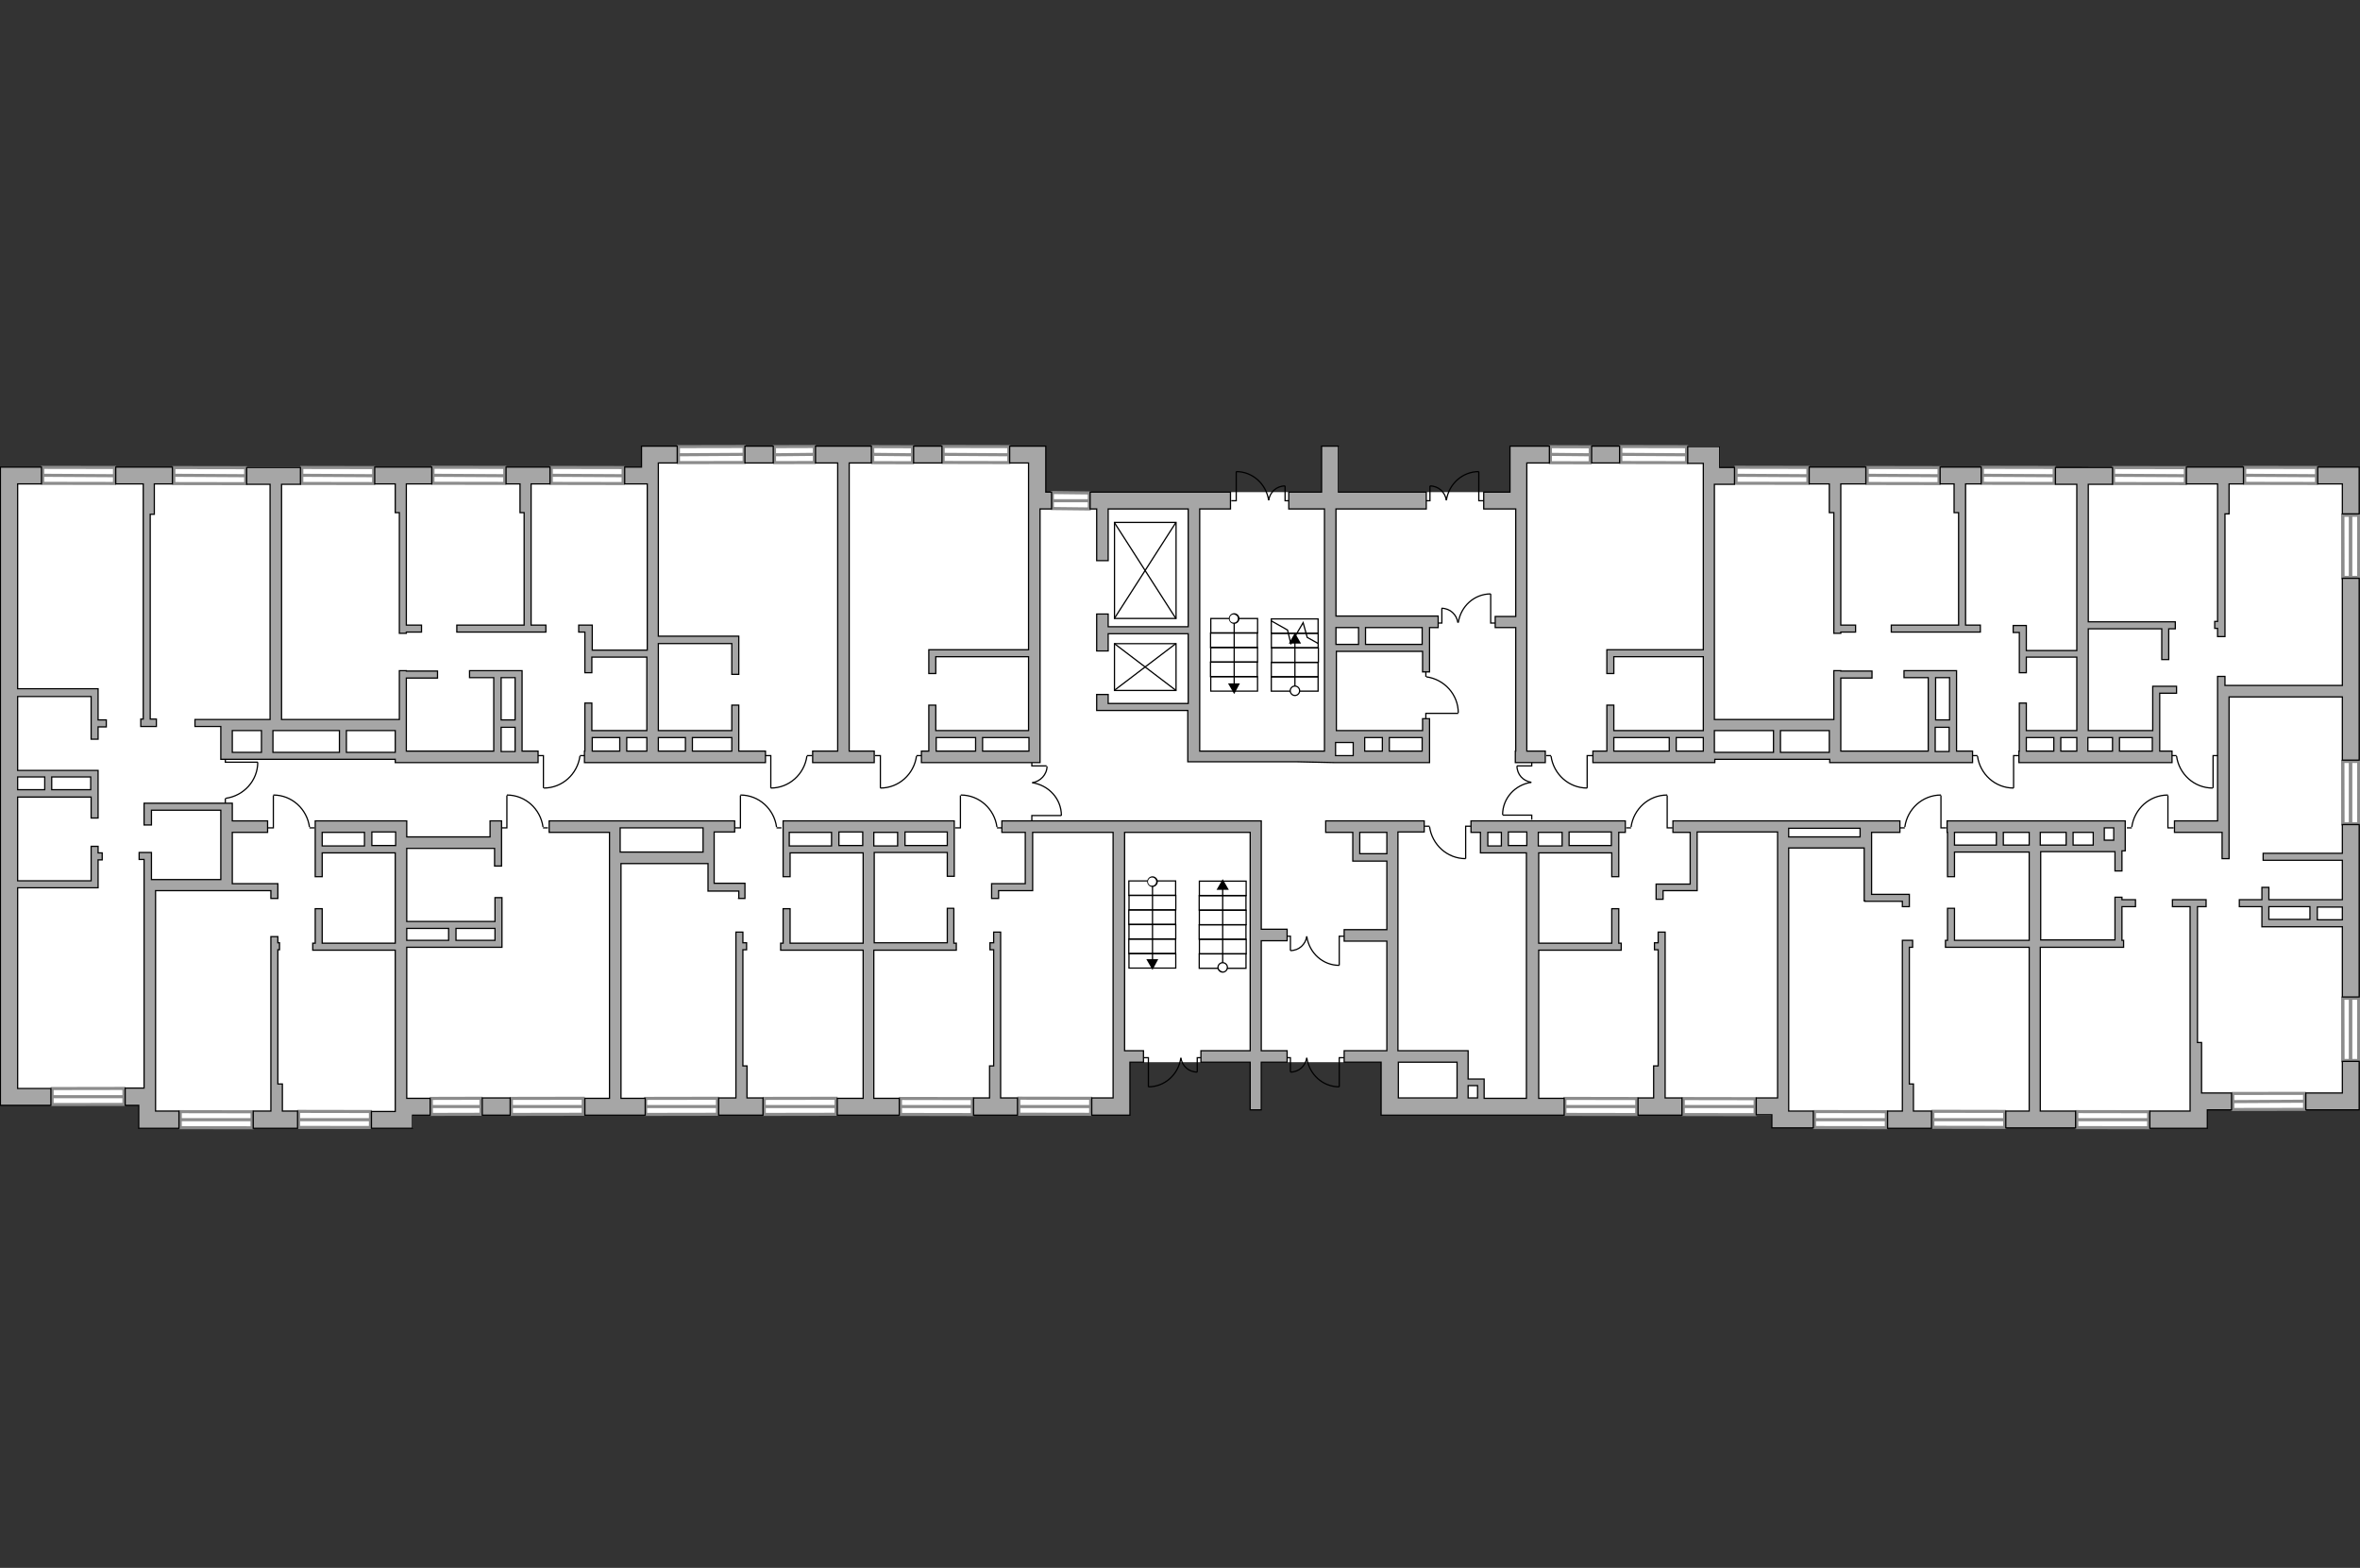 <?xml version="1.0" encoding="utf-8"?>
<!-- Generator: Adobe Illustrator 27.0.0, SVG Export Plug-In . SVG Version: 6.00 Build 0)  -->
<svg version="1.1" xmlns="http://www.w3.org/2000/svg" xmlns:xlink="http://www.w3.org/1999/xlink" x="0px" y="0px"
	 viewBox="0 0 575 382" style="enable-background:new 0 0 575 382;" xml:space="preserve">
<rect x="0" y="0" width="575" height="382" fill="#333333" stroke="none"/>
<style type="text/css">
	.st0{fill:#FFFFFF;}
	.st1{fill:none;stroke:#8C8C8C;stroke-width:0.75;stroke-miterlimit:22.926;}
	.st2{fill:none;stroke:#000000;stroke-width:0.3;stroke-miterlimit:22.926;}
	.st3{fill:#A6A6A6;stroke:#000000;stroke-width:0.3;stroke-miterlimit:22.926;}
</style>
<g id="bg_00000026843940425227651190000010421260362473657240_">
	<polygon id="bg" class="st0" points="156.2,108.7 156.2,113.8 0.1,113.8 0.1,269.3 33.8,269.3 33.8,274.9 100.6,274.9 100.6,271.7 
		275.3,271.7 275.3,258.8 304.6,258.8 304.6,270.4 307.3,270.4 307.3,258.8 336.5,258.8 336.5,271.7 431.7,271.7 431.7,274.7 
		537.8,274.9 537.8,270.4 574.8,270.4 574.8,113.8 419.1,113.9 419.1,108.7 367.9,108.7 367.9,119.9 326.2,119.9 326.2,108.7 
		322,108.7 322,119.9 254.8,119.9 254.8,108.7 	"/>
</g>
<g id="windows_00000017484119507834558010000006581070785793258158_">
	<g>
		
			<rect x="416.9" y="260.8" transform="matrix(1.627980e-03 -1 1 1.627980e-03 148.642 688.029)" class="st1" width="3.9" height="17.5"/>
		<line class="st1" x1="427.7" y1="269.6" x2="410.1" y2="269.6"/>
	</g>
	<g>
		
			<rect x="388.1" y="260.8" transform="matrix(1.627980e-03 -1 1 1.627980e-03 119.852 659.192)" class="st1" width="3.9" height="17.5"/>
		<line class="st1" x1="398.8" y1="269.6" x2="381.3" y2="269.6"/>
	</g>
	<g>
		
			<rect x="255.1" y="260.8" transform="matrix(1.627980e-03 -1 1 1.627980e-03 -12.984 526.14)" class="st1" width="3.9" height="17.5"/>
		<line class="st1" x1="265.8" y1="269.6" x2="248.2" y2="269.6"/>
	</g>
	<g>
		
			<rect x="226.2" y="260.8" transform="matrix(1.627980e-03 -1 1 1.627980e-03 -41.774 497.303)" class="st1" width="3.9" height="17.5"/>
		<line class="st1" x1="236.9" y1="269.6" x2="219.4" y2="269.6"/>
	</g>
	<g>
		
			<rect x="157.3" y="267.6" transform="matrix(1 -1.627980e-03 1.627980e-03 1 -0.439 0.271)" class="st1" width="17.5" height="3.9"/>
		<line class="st1" x1="157.3" y1="269.6" x2="174.9" y2="269.6"/>
	</g>
	<g>
		
			<rect x="186.2" y="267.6" transform="matrix(1 -1.627980e-03 1.627980e-03 1 -0.439 0.318)" class="st1" width="17.5" height="3.9"/>
		<line class="st1" x1="186.2" y1="269.6" x2="203.7" y2="269.6"/>
	</g>
	<g>
		
			<rect x="105.1" y="267.6" transform="matrix(1 -2.363729e-03 2.363729e-03 1 -0.637 0.264)" class="st1" width="12.1" height="3.9"/>
		<line class="st1" x1="105.1" y1="269.6" x2="117.2" y2="269.6"/>
	</g>
	<g>
		
			<rect x="124.6" y="267.6" transform="matrix(1 -1.627980e-03 1.627980e-03 1 -0.439 0.217)" class="st1" width="17.5" height="3.9"/>
		<line class="st1" x1="124.6" y1="269.6" x2="142.1" y2="269.6"/>
	</g>
	<g>
		
			<rect x="12.7" y="265.2" transform="matrix(1 -1.627980e-03 1.627980e-03 1 -0.435 3.526651e-02)" class="st1" width="17.5" height="3.9"/>
		<line class="st1" x1="12.7" y1="267.2" x2="30.2" y2="267.2"/>
	</g>
	<g>
		
			<rect x="429.8" y="107.1" transform="matrix(1.627980e-03 -1 1 1.627980e-03 315.18 547.371)" class="st1" width="3.9" height="17.5"/>
		<line class="st1" x1="440.5" y1="115.9" x2="423" y2="115.8"/>
	</g>
	<g>
		
			<rect x="553.7" y="107.1" transform="matrix(1.627980e-03 -1 1 1.627980e-03 438.899 671.292)" class="st1" width="3.9" height="17.5"/>
		<line class="st1" x1="564.4" y1="115.9" x2="546.9" y2="115.8"/>
	</g>
	<g>
		
			<rect x="521.7" y="107.1" transform="matrix(1.627980e-03 -1 1 1.627980e-03 406.997 639.337)" class="st1" width="3.9" height="17.5"/>
		<line class="st1" x1="532.5" y1="115.9" x2="514.9" y2="115.8"/>
	</g>
	<g>
		
			<rect x="489.8" y="107.1" transform="matrix(1.627980e-03 -1 1 1.627980e-03 375.094 607.383)" class="st1" width="3.9" height="17.5"/>
		<line class="st1" x1="500.5" y1="115.9" x2="483" y2="115.8"/>
	</g>
	<g>
		
			<rect x="461.7" y="107.1" transform="matrix(1.627980e-03 -1 1 1.627980e-03 347.082 579.325)" class="st1" width="3.9" height="17.5"/>
		<line class="st1" x1="472.4" y1="115.9" x2="454.9" y2="115.8"/>
	</g>
	<g>
		
			<rect x="380.6" y="105.9" transform="matrix(2.931531e-03 -1 1 2.931531e-03 270.725 493.02)" class="st1" width="3.9" height="9.7"/>
		<line class="st1" x1="377.7" y1="110.7" x2="387.5" y2="110.8"/>
	</g>
	<g>
		
			<rect x="400.9" y="102.8" transform="matrix(1.786895e-03 -1 1 1.786895e-03 291.391 513.411)" class="st1" width="3.9" height="16"/>
		<line class="st1" x1="394.9" y1="110.7" x2="410.8" y2="110.8"/>
	</g>
	<g>
		
			<rect x="80.3" y="107.1" transform="matrix(1.627980e-03 -1 1 1.627980e-03 -33.703 197.919)" class="st1" width="3.9" height="17.5"/>
		<line class="st1" x1="91" y1="115.9" x2="73.5" y2="115.8"/>
	</g>
	<g>
		
			<rect x="141.1" y="107.1" transform="matrix(1.627980e-03 -1 1 1.627980e-03 26.989 258.711)" class="st1" width="3.9" height="17.5"/>
		<line class="st1" x1="151.8" y1="115.9" x2="134.3" y2="115.8"/>
	</g>
	<g>
		
			<rect x="112.3" y="107.1" transform="matrix(1.627980e-03 -1 1 1.627980e-03 -1.801 229.874)" class="st1" width="3.9" height="17.5"/>
		<line class="st1" x1="123" y1="115.9" x2="105.5" y2="115.8"/>
	</g>
	<g>
		
			<rect x="17.2" y="107.1" transform="matrix(1.627980e-03 -1 1 1.627980e-03 -96.73 134.79)" class="st1" width="3.9" height="17.5"/>
		<line class="st1" x1="27.9" y1="115.9" x2="10.4" y2="115.8"/>
	</g>
	<g>
		
			<rect x="49.1" y="107.1" transform="matrix(1.627980e-03 -1 1 1.627980e-03 -64.828 166.744)" class="st1" width="3.9" height="17.5"/>
		<line class="st1" x1="59.9" y1="115.9" x2="42.3" y2="115.8"/>
	</g>
	<g>
		
			<rect x="512.8" y="264" transform="matrix(1.627980e-03 -1 1 1.627980e-03 241.167 787.102)" class="st1" width="3.9" height="17.5"/>
		<line class="st1" x1="523.5" y1="272.8" x2="506" y2="272.8"/>
	</g>
	<g>
		
			<rect x="477.8" y="264" transform="matrix(1.627980e-03 -1 1 1.627980e-03 206.152 752.03)" class="st1" width="3.9" height="17.5"/>
		<line class="st1" x1="488.5" y1="272.8" x2="470.9" y2="272.8"/>
	</g>
	<g>
		
			<rect x="448.9" y="264" transform="matrix(1.627980e-03 -1 1 1.627980e-03 177.362 723.193)" class="st1" width="3.9" height="17.5"/>
		<line class="st1" x1="459.6" y1="272.8" x2="442.1" y2="272.8"/>
	</g>
	<g>
		
			<rect x="79.6" y="264" transform="matrix(1.627980e-03 -1 1 1.627980e-03 -191.377 353.853)" class="st1" width="3.9" height="17.5"/>
		<line class="st1" x1="90.3" y1="272.8" x2="72.8" y2="272.8"/>
	</g>
	<g>
		
			<rect x="50.7" y="264" transform="matrix(1.627980e-03 -1 1 1.627980e-03 -220.167 325.016)" class="st1" width="3.9" height="17.5"/>
		<line class="st1" x1="61.5" y1="272.8" x2="43.9" y2="272.8"/>
	</g>
	<g>
		
			<rect x="215.5" y="105.9" transform="matrix(2.931531e-03 -1 1 2.931531e-03 106.094 327.905)" class="st1" width="3.9" height="9.7"/>
		<line class="st1" x1="212.6" y1="110.7" x2="222.3" y2="110.8"/>
	</g>
	<g>
		
			<rect x="235.8" y="102.8" transform="matrix(1.786895e-03 -1 1 1.786895e-03 126.57 348.296)" class="st1" width="3.9" height="16"/>
		<line class="st1" x1="229.8" y1="110.7" x2="245.7" y2="110.8"/>
	</g>
	<g>
		
			<rect x="544" y="266.4" transform="matrix(1 -1.627980e-03 1.627980e-03 1 -0.436 0.9)" class="st1" width="17.5" height="3.9"/>
		<line class="st1" x1="544" y1="268.4" x2="561.5" y2="268.3"/>
	</g>
	<g>
		
			<rect x="570.8" y="125.5" transform="matrix(1 -1.878583e-03 1.878583e-03 1 -0.249 1.076)" class="st1" width="3.9" height="15.2"/>
		<line class="st1" x1="572.7" y1="140.7" x2="572.7" y2="125.5"/>
	</g>
	<g>
		
			<rect x="570.8" y="125.5" transform="matrix(1 -1.878583e-03 1.878583e-03 1 -0.249 1.076)" class="st1" width="3.9" height="15.2"/>
		<line class="st1" x1="572.7" y1="140.7" x2="572.7" y2="125.5"/>
	</g>
	<g>
		
			<rect x="570.8" y="185.5" transform="matrix(1 -1.878583e-03 1.878583e-03 1 -0.362 1.076)" class="st1" width="3.9" height="15.2"/>
		<line class="st1" x1="572.7" y1="200.7" x2="572.7" y2="185.5"/>
	</g>
	<g>
		
			<rect x="570.8" y="185.5" transform="matrix(1 -1.878583e-03 1.878583e-03 1 -0.362 1.076)" class="st1" width="3.9" height="15.2"/>
		<line class="st1" x1="572.7" y1="200.7" x2="572.7" y2="185.5"/>
	</g>
	<g>
		
			<rect x="570.8" y="243.2" transform="matrix(1 -1.878583e-03 1.878583e-03 1 -0.47 1.076)" class="st1" width="3.9" height="15.2"/>
		<line class="st1" x1="572.7" y1="258.4" x2="572.7" y2="243.2"/>
	</g>
	<g>
		
			<rect x="570.8" y="243.2" transform="matrix(1 -1.878583e-03 1.878583e-03 1 -0.47 1.076)" class="st1" width="3.9" height="15.2"/>
		<line class="st1" x1="572.7" y1="258.4" x2="572.7" y2="243.2"/>
	</g>
	<g>
		
			<rect x="188.7" y="108.8" transform="matrix(1 -2.931531e-03 2.931531e-03 1 -0.324 0.568)" class="st1" width="9.7" height="3.9"/>
		<line class="st1" x1="198.4" y1="110.7" x2="188.7" y2="110.8"/>
	</g>
	<g>
		
			<rect x="165.3" y="108.8" transform="matrix(1 -1.786894e-03 1.786894e-03 1 -0.198 0.31)" class="st1" width="16" height="3.9"/>
		<line class="st1" x1="181.2" y1="110.7" x2="165.3" y2="110.8"/>
	</g>
	<g>
		<polygon class="st1" points="265.4,124 256.4,123.9 256.4,120 265.4,120.1 		"/>
		<line class="st1" x1="256.4" y1="122" x2="265.4" y2="122"/>
	</g>
</g>
<g id="plan">
	<g>
		<polyline class="st2" points="528.2,193.8 528.2,201.7 529.6,201.7 		"/>
		<line class="st2" x1="518.2" y1="201.7" x2="519.4" y2="201.7"/>
		<path class="st2" d="M519.4,201.5c0.6-4.4,4.3-7.8,8.8-7.8"/>
	</g>
	<g>
		<polyline class="st2" points="472.9,193.8 472.9,201.7 474.2,201.7 		"/>
		<line class="st2" x1="462.9" y1="201.7" x2="464.1" y2="201.7"/>
		<path class="st2" d="M464.1,201.5c0.6-4.4,4.3-7.8,8.8-7.8"/>
	</g>
	<g>
		<polyline class="st2" points="123.5,193.8 123.5,201.7 122.1,201.7 		"/>
		<line class="st2" x1="133.5" y1="201.7" x2="132.3" y2="201.7"/>
		<path class="st2" d="M132.3,201.5c-0.6-4.4-4.3-7.8-8.8-7.8"/>
	</g>
	<g>
		<polyline class="st2" points="406.2,193.8 406.2,201.7 407.5,201.7 		"/>
		<line class="st2" x1="396.2" y1="201.7" x2="397.4" y2="201.7"/>
		<path class="st2" d="M397.4,201.5c0.6-4.4,4.3-7.8,8.8-7.8"/>
	</g>
	<g>
		<polyline class="st2" points="357.1,209.2 357.1,201.3 358.5,201.3 		"/>
		<line class="st2" x1="347.1" y1="201.3" x2="348.3" y2="201.3"/>
		<path class="st2" d="M348.3,201.4c0.6,4.4,4.3,7.8,8.8,7.8"/>
	</g>
	<g>
		<polyline class="st2" points="234,193.8 234,201.7 232.7,201.7 		"/>
		<line class="st2" x1="244.1" y1="201.7" x2="242.9" y2="201.7"/>
		<path class="st2" d="M242.9,201.5c-0.6-4.4-4.3-7.8-8.8-7.8"/>
	</g>
	<g>
		<polyline class="st2" points="180.4,193.8 180.4,201.7 179,201.7 		"/>
		<line class="st2" x1="190.4" y1="201.7" x2="189.2" y2="201.7"/>
		<path class="st2" d="M189.2,201.5c-0.6-4.4-4.3-7.8-8.8-7.8"/>
	</g>
	<g>
		<polyline class="st2" points="66.6,193.8 66.6,201.7 65.2,201.7 		"/>
		<line class="st2" x1="76.6" y1="201.7" x2="75.4" y2="201.7"/>
		<path class="st2" d="M75.4,201.5c-0.6-4.4-4.3-7.8-8.8-7.8"/>
	</g>
	<g>
		<polyline class="st2" points="539.2,192 539.2,184.1 540.5,184.1 		"/>
		<line class="st2" x1="529.1" y1="184.1" x2="530.3" y2="184.1"/>
		<path class="st2" d="M530.3,184.2c0.6,4.4,4.3,7.8,8.8,7.8"/>
	</g>
	<g>
		<polyline class="st2" points="490.6,192 490.6,184.1 491.9,184.1 		"/>
		<line class="st2" x1="480.6" y1="184.1" x2="481.8" y2="184.1"/>
		<path class="st2" d="M481.8,184.2c0.6,4.4,4.3,7.8,8.8,7.8"/>
	</g>
	<g>
		<polyline class="st2" points="355.3,173.8 347.4,173.8 347.4,175.1 		"/>
		<line class="st2" x1="347.4" y1="163.7" x2="347.4" y2="164.9"/>
		<path class="st2" d="M347.5,164.9c4.4,0.6,7.8,4.3,7.8,8.8"/>
	</g>
	<g>
		<polyline class="st2" points="386.7,192 386.7,184.1 388.1,184.1 		"/>
		<line class="st2" x1="376.7" y1="184.1" x2="377.9" y2="184.1"/>
		<path class="st2" d="M377.9,184.2c0.6,4.4,4.3,7.8,8.8,7.8"/>
	</g>
	<g>
		<polyline class="st2" points="132.4,192 132.4,184.1 131.1,184.1 		"/>
		<line class="st2" x1="142.5" y1="184.1" x2="141.3" y2="184.1"/>
		<path class="st2" d="M141.3,184.2c-0.6,4.4-4.3,7.8-8.8,7.8"/>
	</g>
	<g>
		<polyline class="st2" points="62.8,185.7 54.9,185.7 54.9,184.4 		"/>
		<line class="st2" x1="54.9" y1="195.7" x2="54.9" y2="194.5"/>
		<path class="st2" d="M55,194.5c4.4-0.6,7.8-4.3,7.8-8.8"/>
	</g>
	<g>
		<polyline class="st2" points="214.5,192 214.5,184.1 213.2,184.1 		"/>
		<line class="st2" x1="224.5" y1="184.1" x2="223.3" y2="184.1"/>
		<path class="st2" d="M223.3,184.2c-0.6,4.4-4.3,7.8-8.8,7.8"/>
	</g>
	<g>
		<polyline class="st2" points="187.8,192 187.8,184.1 186.5,184.1 		"/>
		<line class="st2" x1="197.9" y1="184.1" x2="196.6" y2="184.1"/>
		<path class="st2" d="M196.6,184.2c-0.6,4.4-4.3,7.8-8.8,7.8"/>
	</g>
	<g>
		
			<rect x="273.3" y="155" transform="matrix(2.108574e-10 -1 1 2.108574e-10 116.535 441.521)" class="st2" width="11.4" height="15"/>
		<line class="st2" x1="271.5" y1="168.2" x2="286.5" y2="156.8"/>
		<line class="st2" x1="271.5" y1="156.8" x2="286.5" y2="168.2"/>
	</g>
	<g>
		
			<rect x="267.3" y="131.5" transform="matrix(-3.054109e-11 1 -1 -3.054109e-11 418.041 -140.016)" class="st2" width="23.4" height="15"/>
		<line class="st2" x1="271.5" y1="127.3" x2="286.5" y2="150.7"/>
		<line class="st2" x1="271.5" y1="150.7" x2="286.5" y2="127.3"/>
	</g>
	<g>
		
			<rect x="298.9" y="146.7" transform="matrix(-4.948673e-07 1 -1 -4.948673e-07 453.103 -148.205)" class="st2" width="3.5" height="11.4"/>
		
			<rect x="298.9" y="150.3" transform="matrix(-4.948673e-07 1 -1 -4.948673e-07 456.646 -144.662)" class="st2" width="3.5" height="11.4"/>
		
			<rect x="298.9" y="153.8" transform="matrix(-4.948670e-07 1 -1 -4.948670e-07 460.19 -141.118)" class="st2" width="3.5" height="11.4"/>
		
			<rect x="298.9" y="157.4" transform="matrix(-4.948673e-07 1 -1 -4.948673e-07 463.733 -137.575)" class="st2" width="3.5" height="11.4"/>
		
			<rect x="298.9" y="160.9" transform="matrix(-4.948673e-07 1 -1 -4.948673e-07 467.293 -134.015)" class="st2" width="3.5" height="11.4"/>
		<g>
			<g>
				<line class="st2" x1="300.7" y1="150.7" x2="300.7" y2="166.9"/>
				<g>
					<g>
						<path class="st0" d="M299.5,150.7c0-0.6,0.5-1.1,1.1-1.1c0.6,0,1.1,0.5,1.1,1.1s-0.5,1.1-1.1,1.1
							C300,151.9,299.5,151.4,299.5,150.7z"/>
						<path d="M299.4,150.7c0,0.7,0.6,1.3,1.3,1.3s1.3-0.6,1.3-1.3c0-0.7-0.6-1.3-1.3-1.3S299.4,150,299.4,150.7
							C299.4,151.5,299.4,150,299.4,150.7z M301.6,150.7c0,0.5-0.4,1-1,1s-1-0.4-1-1c0-0.5,0.4-1,1-1
							C301.2,149.8,301.6,150.2,301.6,150.7C301.6,151.3,301.6,150.2,301.6,150.7z"/>
					</g>
				</g>
				<g>
					<polygon points="299.2,166.5 300.7,169.1 302.1,166.5 					"/>
				</g>
			</g>
		</g>
	</g>
	<g>
		<g>
			<polyline class="st2" points="366.1,198.6 373.2,198.6 373.2,199.7 			"/>
			<path class="st2" d="M373.1,190.6c-4,0.6-7,3.9-7,7.9"/>
		</g>
		<g>
			<polyline class="st2" points="369.6,186.6 373.2,186.6 373.2,185.8 			"/>
			<path class="st2" d="M373.1,190.6c-2-0.3-3.5-1.9-3.5-4"/>
		</g>
	</g>
	<g>
		<g>
			<polyline class="st2" points="258.6,198.7 251.4,198.7 251.4,199.9 			"/>
			<path class="st2" d="M251.5,190.7c4,0.6,7.1,3.9,7.1,8"/>
		</g>
		<g>
			<polyline class="st2" points="255,186.6 251.4,186.6 251.4,185.8 			"/>
			<path class="st2" d="M251.5,190.7c2-0.3,3.6-2,3.6-4"/>
		</g>
	</g>
	<g>
		<g>
			<polyline class="st2" points="279.8,264.8 279.8,257.7 278.6,257.7 			"/>
			<path class="st2" d="M287.7,257.8c-0.6,4-3.9,7-7.9,7"/>
		</g>
		<g>
			<polyline class="st2" points="291.7,261.2 291.7,257.7 292.6,257.7 			"/>
			<path class="st2" d="M287.7,257.7c0.3,2,1.9,3.5,4,3.5"/>
		</g>
	</g>
	<g>
		<g>
			<polyline class="st2" points="326.3,264.8 326.3,257.7 327.5,257.7 			"/>
			<path class="st2" d="M318.4,257.8c0.6,4,3.9,7,7.9,7"/>
		</g>
		<g>
			<polyline class="st2" points="314.4,261.2 314.4,257.7 313.6,257.7 			"/>
			<path class="st2" d="M318.4,257.7c-0.3,2-1.9,3.5-4,3.5"/>
		</g>
	</g>
	<g>
		<g>
			<polyline class="st2" points="326.3,235.2 326.3,228.1 327.5,228.1 			"/>
			<path class="st2" d="M318.4,228.2c0.6,4,3.9,7,7.9,7"/>
		</g>
		<g>
			<polyline class="st2" points="314.4,231.6 314.4,228.1 313.6,228.1 			"/>
			<path class="st2" d="M318.4,228.1c-0.3,2-1.9,3.5-4,3.5"/>
		</g>
	</g>
	<g>
		
			<rect x="296.1" y="224.9" transform="matrix(-4.948665e-07 -1 1 -4.948665e-07 67.328 528.472)" class="st2" width="3.5" height="11.4"/>
		
			<rect x="296.1" y="228.4" transform="matrix(-4.948665e-07 -1 1 -4.948665e-07 63.784 532.016)" class="st2" width="3.5" height="11.4"/>
		
			<rect x="296.1" y="221.3" transform="matrix(-4.948659e-07 -1 1 -4.948659e-07 70.871 524.929)" class="st2" width="3.5" height="11.4"/>
		
			<rect x="296.1" y="217.8" transform="matrix(-4.948683e-07 -1 1 -4.948683e-07 74.415 521.385)" class="st2" width="3.5" height="11.4"/>
		
			<rect x="296.1" y="214.2" transform="matrix(-4.948678e-07 -1 1 -4.948678e-07 77.974 517.826)" class="st2" width="3.5" height="11.4"/>
		
			<rect x="296.1" y="210.7" transform="matrix(-4.948668e-07 -1 1 -4.948668e-07 81.518 514.282)" class="st2" width="3.5" height="11.4"/>
		<g>
			<g>
				<line class="st2" x1="297.9" y1="235.7" x2="297.9" y2="216.4"/>
				<g>
					<g>
						<path class="st0" d="M299,235.7c0,0.6-0.5,1.1-1.1,1.1c-0.6,0-1.1-0.5-1.1-1.1c0-0.6,0.5-1.1,1.1-1.1
							C298.5,234.5,299,235,299,235.7z"/>
						<path d="M299.2,235.7c0-0.7-0.6-1.3-1.3-1.3s-1.3,0.6-1.3,1.3c0,0.7,0.6,1.3,1.3,1.3S299.2,236.4,299.2,235.7
							C299.2,235,299.2,236.4,299.2,235.7z M296.9,235.7c0-0.5,0.4-1,1-1c0.5,0,1,0.4,1,1c0,0.5-0.4,1-1,1
							C297.4,236.6,296.9,236.2,296.9,235.7C296.9,235.1,296.9,236.2,296.9,235.7z"/>
					</g>
				</g>
				<g>
					<polygon points="299.4,216.8 297.9,214.2 296.4,216.8 					"/>
				</g>
			</g>
		</g>
	</g>
	<g>
		
			<rect x="279" y="214.2" transform="matrix(-4.948665e-07 1 -1 -4.948665e-07 500.679 -60.828)" class="st2" width="3.5" height="11.4"/>
		
			<rect x="279" y="210.7" transform="matrix(-4.948667e-07 1 -1 -4.948667e-07 497.136 -64.371)" class="st2" width="3.5" height="11.4"/>
		
			<rect x="279" y="217.8" transform="matrix(-4.948660e-07 1 -1 -4.948660e-07 504.223 -57.284)" class="st2" width="3.5" height="11.4"/>
		
			<rect x="279" y="221.3" transform="matrix(-4.948683e-07 1 -1 -4.948683e-07 507.766 -53.741)" class="st2" width="3.5" height="11.4"/>
		
			<rect x="279" y="224.9" transform="matrix(-4.948678e-07 1 -1 -4.948678e-07 511.326 -50.181)" class="st2" width="3.5" height="11.4"/>
		
			<rect x="279" y="228.4" transform="matrix(-4.948663e-07 1 -1 -4.948663e-07 514.869 -46.638)" class="st2" width="3.5" height="11.4"/>
		<g>
			<g>
				<line class="st2" x1="280.8" y1="214.8" x2="280.8" y2="234.1"/>
				<g>
					<g>
						<path class="st0" d="M279.6,214.8c0-0.6,0.5-1.1,1.1-1.1s1.1,0.5,1.1,1.1c0,0.6-0.5,1.1-1.1,1.1S279.6,215.5,279.6,214.8z"/>
						<path d="M279.5,214.8c0,0.7,0.6,1.3,1.3,1.3s1.3-0.6,1.3-1.3c0-0.7-0.6-1.3-1.3-1.3S279.5,214.1,279.5,214.8
							C279.5,215.5,279.5,214.1,279.5,214.8z M281.7,214.8c0,0.5-0.4,1-1,1s-1-0.4-1-1c0-0.5,0.4-1,1-1S281.7,214.3,281.7,214.8
							C281.7,215.4,281.7,214.3,281.7,214.8z"/>
					</g>
				</g>
				<g>
					<polygon points="279.3,233.7 280.8,236.3 282.2,233.7 					"/>
				</g>
			</g>
		</g>
	</g>
	<g>
		<g>
			<polyline class="st2" points="360.3,114.9 360.3,122 361.5,122 			"/>
			<path class="st2" d="M352.4,121.9c0.6-4,3.9-7,7.9-7"/>
		</g>
		<g>
			<polyline class="st2" points="348.4,118.4 348.4,122 347.5,122 			"/>
			<path class="st2" d="M352.4,121.9c-0.3-2-1.9-3.5-4-3.5"/>
		</g>
	</g>
	<g>
		<g>
			<polyline class="st2" points="301.2,114.9 301.2,122 300,122 			"/>
			<path class="st2" d="M309.1,121.9c-0.6-4-3.9-7-7.9-7"/>
		</g>
		<g>
			<polyline class="st2" points="313.1,118.4 313.1,122 314,122 			"/>
			<path class="st2" d="M309.1,121.9c0.3-2,1.9-3.5,4-3.5"/>
		</g>
	</g>
	<g>
		
			<rect x="313.7" y="146.9" transform="matrix(-1.847653e-10 1 -1 -1.847653e-10 468.046 -162.907)" class="st2" width="3.5" height="11.4"/>
		
			<rect x="313.7" y="150.4" transform="matrix(-1.832127e-10 1 -1 -1.832127e-10 471.561 -159.392)" class="st2" width="3.5" height="11.4"/>
		
			<rect x="313.7" y="153.9" transform="matrix(-1.826949e-10 1 -1 -1.826949e-10 475.116 -155.837)" class="st2" width="3.5" height="11.4"/>
		
			<rect x="313.7" y="157.5" transform="matrix(-1.832127e-10 1 -1 -1.832127e-10 478.647 -152.306)" class="st2" width="3.5" height="11.4"/>
		
			<rect x="313.7" y="161" transform="matrix(-1.826949e-10 1 -1 -1.826949e-10 482.146 -148.808)" class="st2" width="3.5" height="11.4"/>
		<g>
			<g>
				<line class="st2" x1="315.5" y1="168.3" x2="315.5" y2="156.4"/>
				<g>
					<g>
						<path class="st0" d="M316.6,168.3c0,0.6-0.5,1.1-1.1,1.1c-0.6,0-1.1-0.5-1.1-1.1c0-0.6,0.5-1.1,1.1-1.1
							C316.1,167.2,316.6,167.7,316.6,168.3z"/>
						<path d="M316.8,168.3c0-0.7-0.6-1.3-1.3-1.3s-1.3,0.6-1.3,1.3c0,0.7,0.6,1.3,1.3,1.3S316.8,169,316.8,168.3
							C316.8,167.6,316.8,169,316.8,168.3z M314.5,168.3c0-0.5,0.4-1,1-1c0.5,0,1,0.4,1,1c0,0.5-0.4,1-1,1
							C314.9,169.3,314.5,168.8,314.5,168.3C314.5,167.7,314.5,168.8,314.5,168.3z"/>
					</g>
				</g>
				<g>
					<polygon points="317,156.8 315.5,154.2 314,156.8 					"/>
				</g>
			</g>
		</g>
		<polyline class="st2" points="309.8,151.3 313.7,153.5 314.5,156.8 317.5,151.7 318.5,155.3 321.2,156.8 		"/>
	</g>
	<g>
		<g>
			<polyline class="st2" points="363.2,144.7 363.2,151.8 364.4,151.8 			"/>
			<path class="st2" d="M355.3,151.7c0.6-4,3.9-7,7.9-7"/>
		</g>
		<g>
			<polyline class="st2" points="351.3,148.2 351.3,151.8 350.4,151.8 			"/>
			<path class="st2" d="M355.2,151.7c-0.3-2-1.9-3.5-4-3.5"/>
		</g>
	</g>
	<g>
		<path class="st3" d="M517,218.6h-1.7v10.4h-18.1v-21.5h18.1v4.7h1.7v-4.9h0.8v-2.8V200H517v0h-0.3h-1.4h-3.5h-1.3h-13.4h-1.6h-1.1
			h-18.2h-1.7h-0.1v2.8h0.1v10.8h1.7v-6h18.2v21.5h-18.2v-7.8h-1.7v7.8H474v1.7h20.4v39.9h-5.7v4.1h8.4v0h8.6v-4.1h-8.6v-39.9h20.3
			v-1.7H517v-8.2h3.3v-1.7H517V218.6z M515,204.7h-2.3v-3h2.3V204.7z M510,205.9h-4.9v-3.1h4.9V205.9z M503.4,202.8v3.1h-6.3v-3.1
			H503.4z M476.2,202.8h10.2v3.1h-10.2V202.8z M488.1,205.9v-3.1h6.3v3.1H488.1z"/>
		<path class="st3" d="M392.6,200h-17.8h-1.2h-15.2v2.8h2.3v3.3v1.7h1.7h9.5v59.8h-10.3v-4.7H360v0h-2.3v-4v-2.7V256h-17.1v0v-53.3
			h6.4V200H323v2.8h6.6v7h1.7v0h6.6v16.7h-10.4v2.8h10.4V256h-1.4v0h-9v2.8h9v12.9h1.4h2.8h31.4h1.7h1.1v0h6.2v-4.1h-6.2v-36.1h20.1
			v-1.7h-0.6v-8.4h-1.7v8.4h-17.8v-22h17.8v5.8h1.7v-10.8h1.6V200h-1.6H392.6z M331.3,208v-5.2h6.6v5.2H331.3z M360,264.5v3h-2.3v-3
			H360z M355,258.8v8.7h-14.3v-8.7H355z M362.5,202.8h3.3v3.3h-3.3V202.8z M367.5,206v-3.3h4.5v3.3H367.5z M374.8,202.8h5.8v3.3
			h-5.8V202.8z M392.6,206h-10.3v-3.3h10.3V206z"/>
		<polygon class="st3" points="405.7,262.4 405.7,259.7 405.7,227.1 404,227.1 404,229.7 403.1,229.7 403.1,231.4 404,231.4 
			404,259.7 402.9,259.7 402.9,267.5 402.5,267.5 402.5,267.5 399.1,267.5 399.1,271.7 404.8,271.7 404.8,271.7 409.8,271.7 
			409.8,267.5 405.7,267.5 		"/>
		<path class="st3" d="M232.5,221.3h-1.7v8.4h-17.8v-22h17.8v5.8h1.7v-10.8h0V200h0h-1.7h-17.8h-2.7h-17.8h-1.7h0v2.8h0v10.8h1.7
			v-5.8h17.8v22h-17.8v-8.4h-1.7v8.4h-0.6v1.7h20.1v36.1H204v4.1h6.2h2.7h6.2v-4.1h-6.2v-36.1H233v-1.7h-0.6V221.3z M212.9,202.8
			h5.8v3.3h-5.8V202.8z M230.8,206h-10.3v-3.3h10.3V206z M192.3,202.8h10.3v3.3h-10.3V202.8z M204.4,206v-3.3h5.8v3.3H204.4z"/>
		<polygon class="st3" points="243.8,262.4 243.8,259.7 243.8,227.1 242.1,227.1 242.1,229.7 241.2,229.7 241.2,231.4 242.1,231.4 
			242.1,259.7 241.1,259.7 241.1,267.5 240.6,267.5 240.6,267.5 237.2,267.5 237.2,271.7 242.9,271.7 242.9,271.7 247.9,271.7 
			247.9,267.5 243.8,267.5 		"/>
		<polygon class="st3" points="182.5,267.5 182,267.5 182,259.7 181,259.7 181,231.4 181.9,231.4 181.9,229.7 181,229.7 181,227.1 
			179.3,227.1 179.3,259.7 179.3,262.4 179.3,267.5 175.1,267.5 175.1,271.7 180.2,271.7 180.2,271.7 185.9,271.7 185.9,267.5 
			182.5,267.5 		"/>
		<polygon class="st3" points="122.6,267.5 117.5,267.5 117.5,271.7 118.6,271.7 118.6,271.7 124.3,271.7 124.3,267.5 122.6,267.5 
					"/>
		<path class="st3" d="M179.8,218.9h1.7V217v-0.3v-1.5H174v-4.9v-2.9v-4.7h5V200h-2.5H174h-2.8h-20.2H151h-2.6h-0.4h-14.2v2.8h14.7
			v4.9v2.8v57.1h-6v4.1h6v0h8.7v-4.1h-5.9v-57.2h20.2h1v6.7h1.3h0.4h5.8V218.9z M151.1,207.6v-5.9h20.2v1v4.9H151.1z"/>
		<polygon class="st3" points="445.7,124.9 446.8,124.9 446.8,154.3 448.5,154.3 448.5,154 452.1,154 452.1,152.3 448.5,152.3 
			448.5,124.9 448.5,122.2 448.5,117.9 454.6,117.9 454.6,113.8 446.2,113.8 446.2,113.8 440.8,113.8 440.8,117.9 445.7,117.9 		"/>
		<polygon class="st3" points="369.3,150.2 364.3,150.2 364.3,152.9 369.3,152.9 369.3,183 369.2,183 369.2,185.8 369.3,185.8 
			372,185.8 376.5,185.8 376.5,183 372,183 372,123.9 372,112.8 377.5,112.8 377.5,108.7 372,108.7 369.2,108.7 367.9,108.7 
			367.9,119.9 361.5,119.9 361.5,124 369.3,124 		"/>
		<polygon class="st3" points="482.5,152.3 478.9,152.3 478.9,124.9 478.9,122.2 478.9,117.9 479.6,117.9 479.6,117.9 482.7,117.9 
			482.7,113.8 475,113.8 475,113.8 472.7,113.8 472.7,117.9 476.1,117.9 476.1,124.9 477.2,124.9 477.2,152.3 460.8,152.3 
			460.8,154 482.5,154 		"/>
		<path class="st3" d="M492,163.9h1.7v-3.8H506V178h-12.3v-6.7H492V183h-0.1v2.8h0.1h1.7H506h2.8h20.4V183h-3v-14.1h4.1v-1.7h-4.1
			h-1.6h-0.1V178h-15.7v-24.8h17.9v7.5h1.7v-7.5h1.6v-1.7h-21.2v-33.5v0h5.9v-4.1h-5.9H507h-1v0h-5.2v4.1h5.2v40.5h-12.3v-6.1h-0.2
			H492h-1.5v1.7h1.5V163.9z M493.7,179.7h6.7v3.3h-6.7V179.7z M502.1,183v-3.3h3.9v3.3H502.1z M524.4,183h-8v-3.3h8V183z
			 M514.7,179.7v3.3h-6v-3.3H514.7z"/>
		<polygon class="st3" points="392.9,112.8 394.6,112.8 394.6,108.7 388.9,108.7 388.9,108.7 387.8,108.7 387.8,112.8 392.9,112.8 
					"/>
		<path class="st3" d="M415,117.8L415,117.8l0,40.5h-21.8v0h-1.7v0v1.7v4.1h1.7v-4.1H415V178h-21.8v-6.2h-1.7V183h-3.4v2.8h29.7v0
			V185h28v0.8h34.8V183h-3.9v-19.6h-0.3H475h-11.1v1.7h5.9V183h-21.3v-5.1v-2.5v-10.2h7.6v-1.7h-7.6v-0.1h-1.7v11.9h-29.1v-57.3h4.9
			v-4.1h-3.6v-5.1H415v0h-3.8v4.1h3.8V117.8z M415,183h-6.6v-3.3h6.6V183z M393.2,179.7h13.5v3.3h-13.5V179.7z M475,165.1v10.3h-3.4
			v-10.3H475z M471.5,177.2h3.4v5.9h-3.4V177.2z M445.7,183.3h-11.9V178h11.9v5V183.3z M432.1,178v5.3h-14.4V183v-5H432.1z"/>
		<path class="st3" d="M23.9,167.8h-1.7v0H4.3v-49.9h5.8v-4.1H4.3v0H0.1v151.4v2.9v1.2h12.3v-4.1H4.3v-48.9h19.6v-0.8v-0.9v-5.1h1
			v-1.7h-1v-1.6h-1.7v8.4H4.3v-20.4h17.9v5.1h1.7v-9.9v-1.7v0h-1.7v0H4.3v-18h17.9v10.4h1.7v-3h2v-1.7h-2V167.8z M22.1,192.4h-9.5
			v-3.1h9.5V192.4z M10.9,189.3v3.1H4.3v-3.1H10.9z"/>
		<polygon class="st3" points="34.9,125.3 34.9,125.3 34.9,175.2 34.3,175.2 34.3,177 38.1,177 38.1,175.2 36.6,175.2 36.6,125.3 
			37.6,125.3 37.6,117.9 42,117.9 42,113.8 33.6,113.8 33.6,113.8 28.2,113.8 28.2,117.9 34.9,117.9 		"/>
		<path class="st3" d="M99.1,230.8h21.5v0h1.7v-12.1h-1.7v5.8H99.1v-17.8h20.4h1v4.3h1.7v-4.3v-2.8V200h-2.8v3.9H99.1v-1.1v-1.4V200
			H78.5h-1.7h0v2.8h0v10.8h1.7v-5.8h17.8v22H78.5v-8.4h-1.7v8.4h-0.6v1.7h20.1v36.1h0v3.2h-5.8v4.1h5.8h3.4h0.8v-3.2h4.3v-4.1h-5.7
			V230.8z M120.6,229.1h-9.5v-2.9h9.5V229.1z M109.3,226.2v2.9H99.1v-2.9H109.3z M78.5,202.8h10.3v3.3H78.5V202.8z M90.6,206v-3.3
			h5.8v3.3H90.6z"/>
		<polygon class="st3" points="66,218.9 67.7,218.9 67.7,217 67.7,216.8 67.7,215.3 56.6,215.3 56.6,202.8 65.2,202.8 65.2,200 
			56.6,200 56.6,197.4 56.6,195.7 53.8,195.7 36.9,195.7 36.2,195.7 35.1,195.7 35.1,201 36.9,201 36.9,197.4 53.8,197.4 
			53.8,214.3 37.9,214.3 36.9,214.3 36.9,209.4 36.9,208 36.9,207.7 33.9,207.7 33.9,209.4 35.1,209.4 35.1,214.3 35.1,217.3 
			35.1,265.1 30.5,265.1 30.5,269.3 33.8,269.3 33.8,270.7 33.8,274.7 33.8,274.9 43.6,274.9 43.6,270.7 37.9,270.7 37.9,269.3 
			37.9,268.8 37.9,268.3 37.9,265.1 37.9,217 53.8,217 54.6,217 55.9,217 56.6,217 66,217 		"/>
		<polygon class="st3" points="68.8,264.1 67.7,264.1 67.7,231.4 68.1,231.4 68.1,229.7 67.7,229.7 67.7,228.2 66,228.2 66,264.1 
			66,266.7 66,270.7 62.6,270.7 62.6,270.7 61.7,270.7 61.7,274.9 70.9,274.9 70.9,274.9 72.5,274.9 72.5,270.7 68.8,270.7 		"/>
		<polygon class="st3" points="129.4,124.9 129.4,122.2 129.4,117.9 130.1,117.9 130.1,117.9 134,117.9 134,113.8 125.5,113.8 
			125.5,113.8 123.3,113.8 123.3,117.9 126.7,117.9 126.7,124.9 127.7,124.9 127.7,152.3 111.3,152.3 111.3,154 133,154 133,152.3 
			129.4,152.3 		"/>
		<polygon class="st3" points="96.3,124.9 97.3,124.9 97.3,154.3 99,154.3 99,154 102.7,154 102.7,152.3 99,152.3 99,124.9 
			99,122.2 99,117.9 105.2,117.9 105.2,113.8 96.7,113.8 96.7,113.8 91.3,113.8 91.3,117.9 96.3,117.9 		"/>
		<path class="st3" d="M325.1,185.8h0.4h4.3v0h18.5v-0.6V183v-7.9h-1.7v2.9h-21v-19.3h21v5h1.7v-10.8h2.1v-2.8h-24.9V124h22v-4.1
			h-21.4v-11.2H322v11.2H320v0H314v4.1h8.7v59H316h-6.5h-17.2v-59h7.5v-4.1h-31.6v0h-2.6v4.1h1.6v12.6h2.8V124h0.8v0h18.7v28.7H270
			v-3.1h-2.8v9h2.8v-4.2h19.5v17H270v-2.2h-2.8v3.9h1.1h1.6h19.5v9.8v2.1v0.6h20h6.5L325.1,185.8L325.1,185.8z M332.5,180.9v-1.2
			h4.3v3.3h-4.3V180.9z M329.7,180.9v3.2h-4.3v-3.2H329.7z M346.5,183h-8v-3.3h8V183z M346.5,157h-13.8v-4.1h13.8V157z M331,152.9
			v4.1h-5.5v-4.1H331z"/>
		<polygon class="st3" points="227.8,112.8 229.5,112.8 229.5,108.7 223.8,108.7 223.8,108.7 222.6,108.7 222.6,112.8 227.8,112.8 
					"/>
		<path class="st3" d="M250.6,124L250.6,124l0,34.3h-22.6h-1.7v1.7v4.1h1.7v-4.1h22.6V178h-22.6v-6.2h-1.7V183h-1.8v2.8h28.9v0V183
			v-59h1.4v0h1.4v-4.1h-1.4v-11.2h-4.1v0H246v4.1h4.6V124z M228.1,179.7h9.6v3.3h-9.6V179.7z M239.4,183v-3.3h11.3v3.3H239.4z"/>
		<path class="st3" d="M127.2,163.4H127h-1.5h-11.1v1.7h5.9V183H99v-5.1v-2.5v-10.2h7.6v-1.7H99v-0.1h-1.7v11.9H68.6v-57.3h4.6v-4.1
			h-4.6h-2.8v0h-5.7v4.1h5.7v57.3h-8.1v0H47.5v1.7h6.3v1v5.3v1.1v0.6h42.5v0.8h34.8V183h-3.9V163.4z M125.5,165.1v10.3h-3.4v-10.3
			H125.5z M122.1,177.2h3.4v5.9h-3.4V177.2z M96.3,183.3H84.4V178h11.9v5V183.3z M82.6,183.3H66.5V178h16.2V183.3z M56.6,178h7.1
			v5.3h-7.1V178z"/>
		<polygon class="st3" points="466.2,264.1 465.2,264.1 465.2,230.8 466,230.8 466,229.1 463.5,229.1 463.5,229.9 463.5,230.8 
			463.5,264.1 463.5,266.7 463.5,270.7 460.8,270.7 460.8,270.7 459.9,270.7 459.9,274.9 469.1,274.9 469.1,274.9 470.6,274.9 
			470.6,270.7 466.2,270.7 		"/>
		<path class="st3" d="M463.5,219.6v1.3h1.7v-1.3v-0.4v-1.3H456v-11.2v-2.2v-0.6v-1.1h6.9V200h-8.4h-1.2h-17.4h-2.4h-0.3h-25.6v2.8
			h4.2v12.6h-8.3v1.5v0.3v1.9h1.7V217h6.6h1.7v-1.7v-12.6h19.6v64.8h-5.2v4.1h3.8v3.1v0.1h10.1v-4.1h-6v-2.5v-0.7v-60.9h17.4h1v12.9
			h0.2v0.1H463.5z M435.8,203.9v-1.1v-1h17.4v1v1.1H435.8z"/>
		<polygon class="st3" points="536.4,254 535.4,254 535.4,220.9 537.5,220.9 537.5,219.2 529.3,219.2 529.3,220.9 533.6,220.9 
			533.6,254 533.6,256.7 533.6,266.3 533.6,266.9 533.6,270.4 533.6,270.7 523.8,270.7 523.8,274.9 533.6,274.9 537.5,274.9 
			537.8,274.9 537.8,270.4 543.7,270.4 543.7,266.3 536.4,266.3 		"/>
		<polygon class="st3" points="570.7,125.2 574.8,125.2 574.8,117.9 574.8,114.1 574.8,113.8 564.7,113.8 564.7,117.9 570.7,117.9 
					"/>
		<polygon class="st3" points="574.8,185.2 574.8,169.8 574.8,167 574.8,140.9 570.7,140.9 570.7,167 543.1,167 542.1,167 
			542.1,164.8 540.3,164.8 540.3,167 540.3,168.4 540.3,169.8 540.3,200 529.8,200 529.8,202.8 540.3,202.8 541.4,202.8 
			541.4,209.2 543.1,209.2 543.1,202.8 543.1,200.1 543.1,169.8 570.7,169.8 570.7,185.2 		"/>
		<polygon class="st3" points="570.7,258.6 570.7,266.3 561.8,266.3 561.8,270.4 570.7,270.4 570.7,270.4 574.8,270.4 574.8,258.6 
					"/>
		<path class="st3" d="M551.1,224.9v0.9h19.6v17.1h4.1v-42h-4.1v7h-19.3v1.7h19.3v9.6h-17.9v-3h-1.7v3h-5.5v1.7h5.5v3.1V224.9z
			 M570.7,224.1h-6.1v-3.1h6.1V224.1z M552.8,220.9h10v3.1h-10V220.9z"/>
		<polygon class="st3" points="206.9,185.8 206.9,185.8 213,185.8 213,183 206.9,183 206.9,183 206.9,112.8 206.9,112.8 
			212.3,112.8 212.3,108.7 206.9,108.7 204.1,108.7 198.7,108.7 198.7,112.8 204.1,112.8 204.1,183 198,183 198,185.8 204.1,185.8 
					"/>
		<polygon class="st3" points="187.2,108.7 181.5,108.7 181.5,112.8 183.2,112.8 183.2,112.8 188.4,112.8 188.4,108.7 187.2,108.7 
					"/>
		<path class="st3" d="M180,171.8h-1.7v6.2h-17.9v-21.2h17.9v7.5h1.7v-7.5v-0.3V155h-19.6v-37.1v-0.1h0v-5h4.6v-4.1h-4.6v0h-4.1v5.1
			h-4.1v4.1h5.5v40.5h-13.4v-6.1h-0.2h-1.5H141v1.7h1.5v9.9h1.7v-3.8h13.4V178h-13.4v-6.7h-1.7V183h-0.1v2.8h0.1h1.7h13.4v0h28.9
			V183H180V171.8z M178.3,183h-9.6v-3.3h9.6V183z M167,179.7v3.3h-6.6v-3.3H167z M144.3,179.7h6.7v3.3h-6.7V179.7z M152.7,183v-3.3
			h4.9v3.3H152.7z"/>
		<polygon class="st3" points="540.3,122.5 540.3,125.2 540.3,151.4 539.6,151.4 539.6,153.1 540.3,153.1 540.3,155.1 542.1,155.1 
			542.1,125.2 543.1,125.2 543.1,117.9 546.6,117.9 546.6,113.8 538.9,113.8 538.9,113.8 532.7,113.8 532.7,117.9 540.3,117.9 		"/>
		<polygon class="st3" points="307.3,202.8 307.3,202.1 307.3,200 274,200 272.6,200 271.2,200 244.1,200 244.1,202.8 249.8,202.8 
			249.8,215.3 241.6,215.3 241.6,216.8 241.6,217 241.6,218.9 243.3,218.9 243.3,217 249.8,217 251.6,217 251.6,215.3 251.6,202.8 
			271.2,202.8 271.2,256.4 271.2,267.5 266,267.5 266,271.7 274,271.7 274,271.7 275.3,271.7 275.3,258.8 278.6,258.8 278.6,256 
			274,256 274,202.8 304.6,202.8 304.6,256 292.6,256 292.6,258.8 304.6,258.8 304.6,270.4 307.3,270.4 307.3,258.8 313.6,258.8 
			313.6,256 307.3,256 307.3,229.2 313.6,229.2 313.6,226.4 307.3,226.4 		"/>
	</g>
</g>
</svg>
